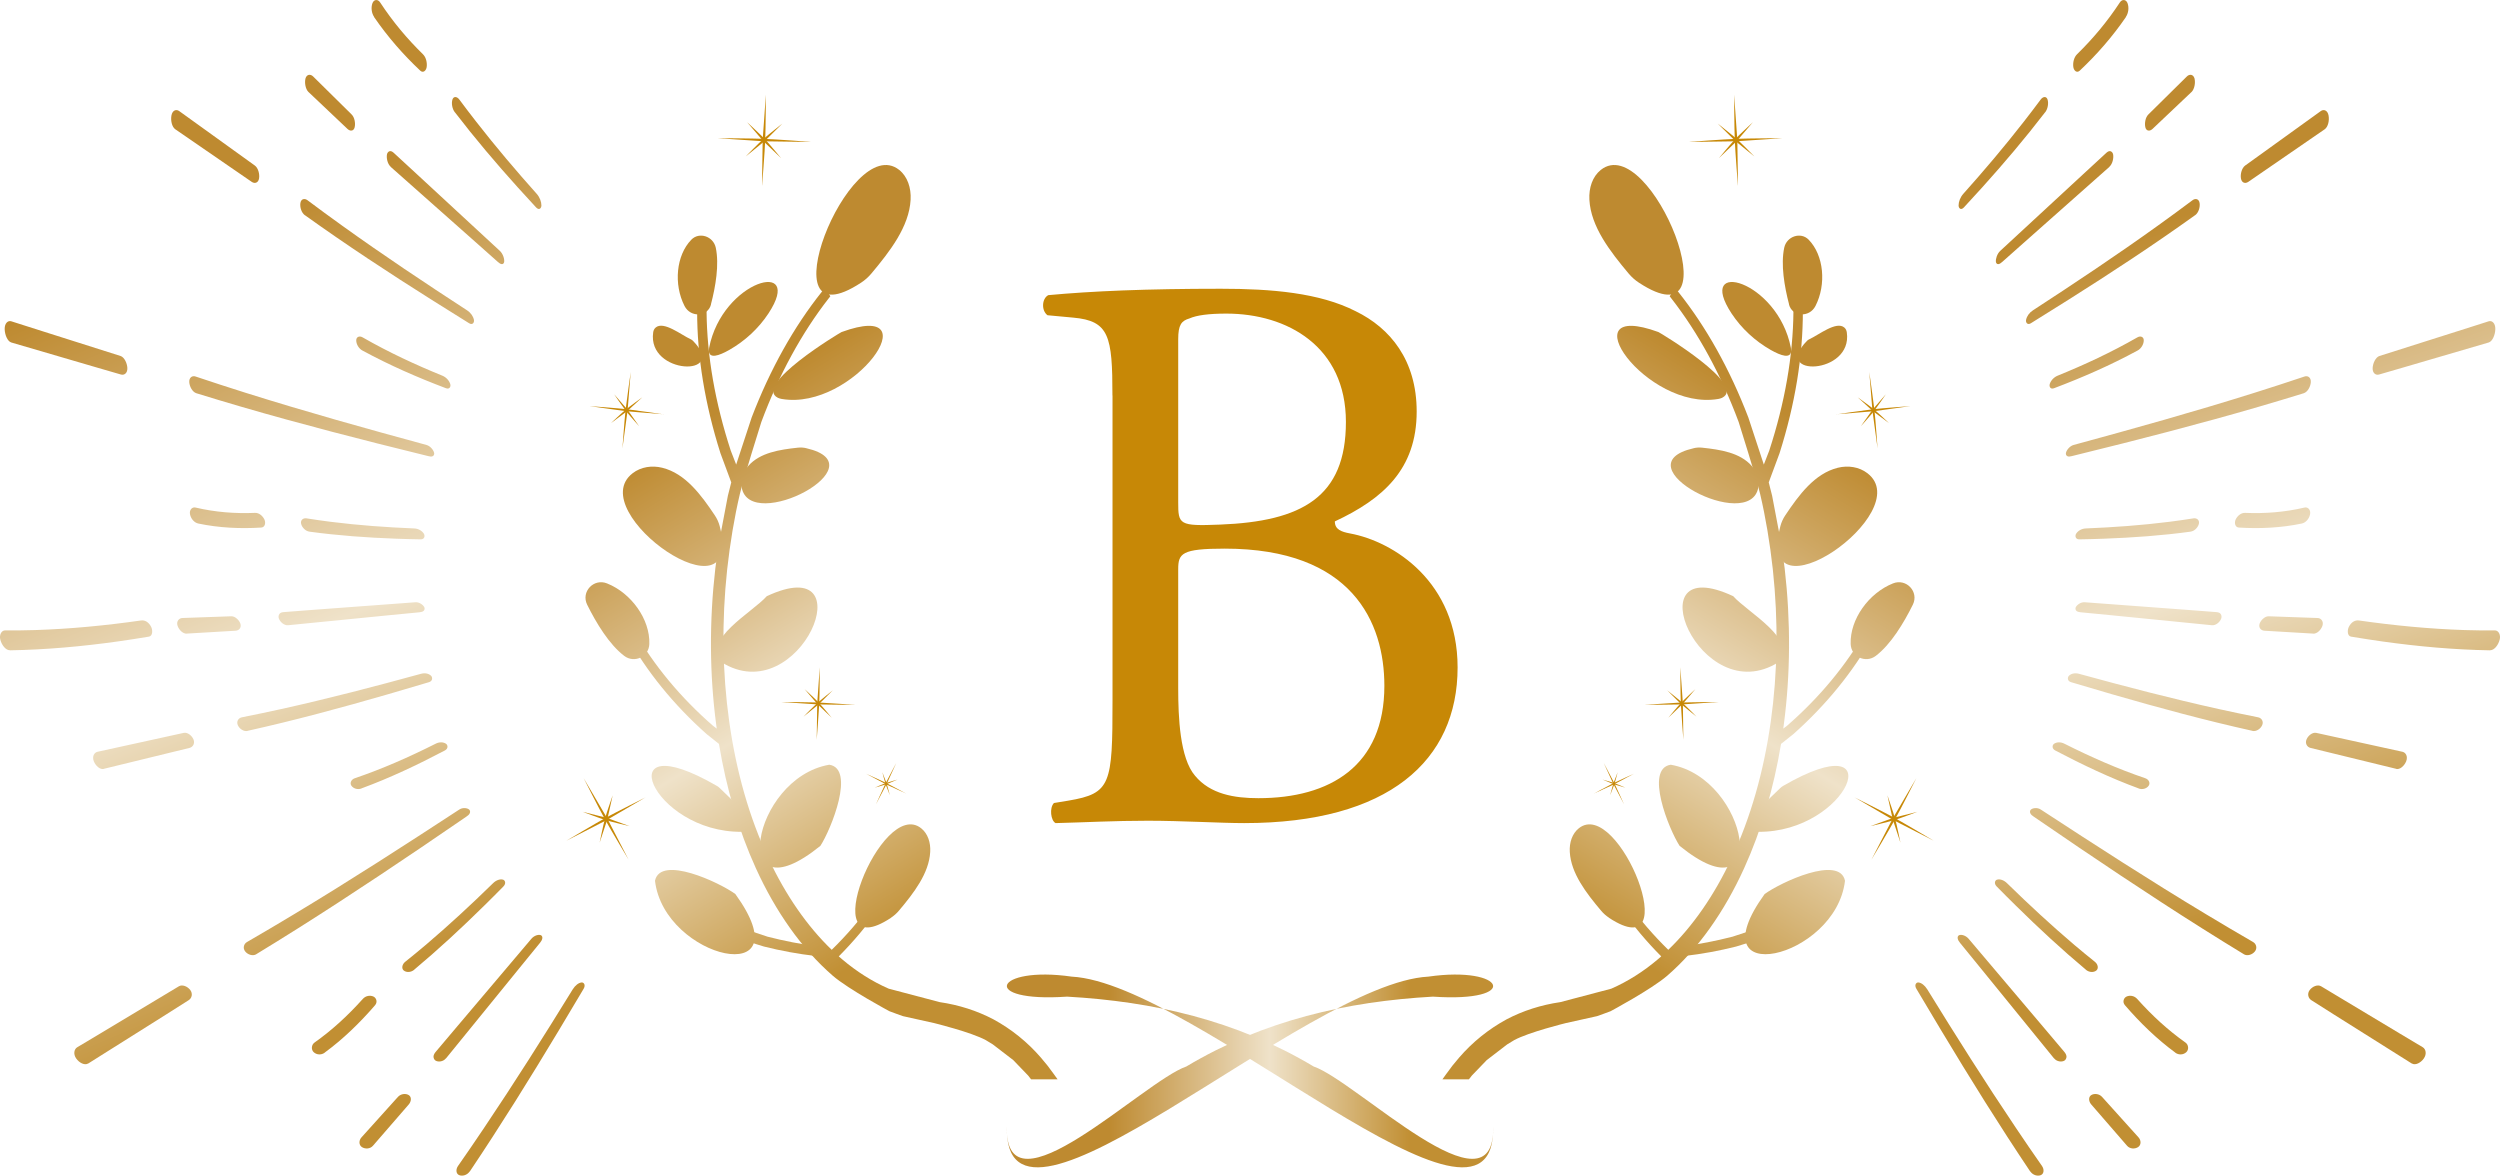 <?xml version="1.0" encoding="UTF-8"?><svg id="_レイヤー_2" xmlns="http://www.w3.org/2000/svg" xmlns:xlink="http://www.w3.org/1999/xlink" viewBox="0 0 304.85 143.37"><defs><style>.cls-1{fill:url(#_名称未設定グラデーション_21-2);}.cls-1,.cls-2,.cls-3,.cls-4,.cls-5,.cls-6,.cls-7,.cls-8,.cls-9,.cls-10,.cls-11,.cls-12,.cls-13,.cls-14,.cls-15,.cls-16,.cls-17,.cls-18,.cls-19,.cls-20,.cls-21,.cls-22,.cls-23,.cls-24,.cls-25,.cls-26,.cls-27,.cls-28,.cls-29,.cls-30,.cls-31,.cls-32,.cls-33,.cls-34,.cls-35,.cls-36,.cls-37,.cls-38,.cls-39,.cls-40,.cls-41,.cls-42,.cls-43,.cls-44,.cls-45,.cls-46,.cls-47,.cls-48,.cls-49,.cls-50,.cls-51,.cls-52,.cls-53,.cls-54,.cls-55,.cls-56,.cls-57,.cls-58,.cls-59,.cls-60,.cls-61,.cls-62,.cls-63,.cls-64,.cls-65,.cls-66,.cls-67,.cls-68,.cls-69,.cls-70,.cls-71,.cls-72,.cls-73,.cls-74,.cls-75,.cls-76,.cls-77,.cls-78,.cls-79,.cls-80,.cls-81{stroke-width:0px;}.cls-2{fill:url(#_名称未設定グラデーション_21-5);}.cls-3{fill:url(#_名称未設定グラデーション_21-6);}.cls-4{fill:url(#_名称未設定グラデーション_21-7);}.cls-5{fill:url(#_名称未設定グラデーション_21-8);}.cls-6{fill:url(#_名称未設定グラデーション_21-9);}.cls-7{fill:url(#_名称未設定グラデーション_21-3);}.cls-8{fill:url(#_名称未設定グラデーション_21-4);}.cls-9{fill:url(#_名称未設定グラデーション_21);}.cls-10{fill:url(#_名称未設定グラデーション_21-20);}.cls-11{fill:url(#_名称未設定グラデーション_21-22);}.cls-12{fill:url(#_名称未設定グラデーション_21-21);}.cls-13{fill:url(#_名称未設定グラデーション_21-27);}.cls-14{fill:url(#_名称未設定グラデーション_21-25);}.cls-15{fill:url(#_名称未設定グラデーション_21-24);}.cls-16{fill:url(#_名称未設定グラデーション_21-26);}.cls-17{fill:url(#_名称未設定グラデーション_21-23);}.cls-18{fill:url(#_名称未設定グラデーション_21-29);}.cls-19{fill:url(#_名称未設定グラデーション_21-28);}.cls-20{fill:url(#_名称未設定グラデーション_21-11);}.cls-21{fill:url(#_名称未設定グラデーション_21-18);}.cls-22{fill:url(#_名称未設定グラデーション_21-15);}.cls-23{fill:url(#_名称未設定グラデーション_21-14);}.cls-24{fill:url(#_名称未設定グラデーション_21-12);}.cls-25{fill:url(#_名称未設定グラデーション_21-16);}.cls-26{fill:url(#_名称未設定グラデーション_21-19);}.cls-27{fill:url(#_名称未設定グラデーション_21-17);}.cls-28{fill:url(#_名称未設定グラデーション_21-10);}.cls-29{fill:url(#_名称未設定グラデーション_21-13);}.cls-30{fill:url(#_名称未設定グラデーション_21-45);}.cls-31{fill:url(#_名称未設定グラデーション_21-40);}.cls-32{fill:url(#_名称未設定グラデーション_21-48);}.cls-33{fill:url(#_名称未設定グラデーション_21-42);}.cls-34{fill:url(#_名称未設定グラデーション_21-33);}.cls-35{fill:url(#_名称未設定グラデーション_21-32);}.cls-36{fill:url(#_名称未設定グラデーション_21-35);}.cls-37{fill:url(#_名称未設定グラデーション_21-34);}.cls-38{fill:url(#_名称未設定グラデーション_21-31);}.cls-39{fill:url(#_名称未設定グラデーション_21-30);}.cls-40{fill:url(#_名称未設定グラデーション_21-36);}.cls-41{fill:url(#_名称未設定グラデーション_21-39);}.cls-42{fill:url(#_名称未設定グラデーション_21-37);}.cls-43{fill:url(#_名称未設定グラデーション_21-38);}.cls-44{fill:url(#_名称未設定グラデーション_21-44);}.cls-45{fill:url(#_名称未設定グラデーション_21-46);}.cls-46{fill:url(#_名称未設定グラデーション_21-43);}.cls-47{fill:url(#_名称未設定グラデーション_21-41);}.cls-48{fill:url(#_名称未設定グラデーション_21-47);}.cls-49{fill:url(#_名称未設定グラデーション_21-80);}.cls-49,.cls-50,.cls-51,.cls-52,.cls-53,.cls-54,.cls-55,.cls-56,.cls-57,.cls-58,.cls-59,.cls-60,.cls-61,.cls-62,.cls-63,.cls-64,.cls-65,.cls-66,.cls-67,.cls-68,.cls-69,.cls-70,.cls-71,.cls-72,.cls-73,.cls-74,.cls-75,.cls-76,.cls-77,.cls-78,.cls-79,.cls-80{fill-rule:evenodd;}.cls-50{fill:url(#_名称未設定グラデーション_21-74);}.cls-51{fill:url(#_名称未設定グラデーション_21-78);}.cls-52{fill:url(#_名称未設定グラデーション_21-75);}.cls-53{fill:url(#_名称未設定グラデーション_21-79);}.cls-54{fill:url(#_名称未設定グラデーション_21-77);}.cls-55{fill:url(#_名称未設定グラデーション_21-76);}.cls-56{fill:url(#_名称未設定グラデーション_21-72);}.cls-57{fill:url(#_名称未設定グラデーション_21-73);}.cls-58{fill:url(#_名称未設定グラデーション_21-71);}.cls-59{fill:url(#_名称未設定グラデーション_21-70);}.cls-60{fill:url(#_名称未設定グラデーション_21-65);}.cls-61{fill:url(#_名称未設定グラデーション_21-66);}.cls-62{fill:url(#_名称未設定グラデーション_21-63);}.cls-63{fill:url(#_名称未設定グラデーション_21-64);}.cls-64{fill:url(#_名称未設定グラデーション_21-61);}.cls-65{fill:url(#_名称未設定グラデーション_21-60);}.cls-66{fill:url(#_名称未設定グラデーション_21-62);}.cls-67{fill:url(#_名称未設定グラデーション_21-49);}.cls-68{fill:url(#_名称未設定グラデーション_21-69);}.cls-69{fill:url(#_名称未設定グラデーション_21-68);}.cls-70{fill:url(#_名称未設定グラデーション_21-67);}.cls-71{fill:url(#_名称未設定グラデーション_21-54);}.cls-72{fill:url(#_名称未設定グラデーション_21-50);}.cls-73{fill:url(#_名称未設定グラデーション_21-51);}.cls-74{fill:url(#_名称未設定グラデーション_21-57);}.cls-75{fill:url(#_名称未設定グラデーション_21-58);}.cls-76{fill:url(#_名称未設定グラデーション_21-53);}.cls-77{fill:url(#_名称未設定グラデーション_21-55);}.cls-78{fill:url(#_名称未設定グラデーション_21-52);}.cls-79{fill:url(#_名称未設定グラデーション_21-59);}.cls-80{fill:url(#_名称未設定グラデーション_21-56);}.cls-81{fill:#c78806;}</style><linearGradient id="_名称未設定グラデーション_21" x1="8.46" y1="2.49" x2="66.85" y2="138.73" gradientUnits="userSpaceOnUse"><stop offset=".21" stop-color="#be8a30"/><stop offset=".41" stop-color="#dbbe8b"/><stop offset=".54" stop-color="#efe2c9"/><stop offset=".83" stop-color="#c18f33"/></linearGradient><linearGradient id="_名称未設定グラデーション_21-2" x1="-7.59" y1="9.38" x2="50.79" y2="145.61" xlink:href="#_名称未設定グラデーション_21"/><linearGradient id="_名称未設定グラデーション_21-3" x1="8.23" y1="2.59" x2="66.62" y2="138.83" xlink:href="#_名称未設定グラデーション_21"/><linearGradient id="_名称未設定グラデーション_21-4" x1="8.11" y1="2.64" x2="66.5" y2="138.88" xlink:href="#_名称未設定グラデーション_21"/><linearGradient id="_名称未設定グラデーション_21-5" x1="-7.56" y1="9.36" x2="50.82" y2="145.6" xlink:href="#_名称未設定グラデーション_21"/><linearGradient id="_名称未設定グラデーション_21-6" x1="11.37" y1="1.25" x2="69.76" y2="137.48" xlink:href="#_名称未設定グラデーション_21"/><linearGradient id="_名称未設定グラデーション_21-7" x1="-3.83" y1="7.76" x2="54.55" y2="144" xlink:href="#_名称未設定グラデーション_21"/><linearGradient id="_名称未設定グラデーション_21-8" x1="-17.95" y1="13.81" x2="40.44" y2="150.05" xlink:href="#_名称未設定グラデーション_21"/><linearGradient id="_名称未設定グラデーション_21-9" x1="5.75" y1="3.65" x2="64.14" y2="139.89" xlink:href="#_名称未設定グラデーション_21"/><linearGradient id="_名称未設定グラデーション_21-10" x1="-16.11" y1="13.03" x2="42.27" y2="149.26" xlink:href="#_名称未設定グラデーション_21"/><linearGradient id="_名称未設定グラデーション_21-11" x1="16.2" y1="-.82" x2="74.59" y2="135.41" xlink:href="#_名称未設定グラデーション_21"/><linearGradient id="_名称未設定グラデーション_21-12" x1="2.78" y1="4.93" x2="61.17" y2="141.16" xlink:href="#_名称未設定グラデーション_21"/><linearGradient id="_名称未設定グラデーション_21-13" x1="9.55" y1="2.03" x2="67.93" y2="138.27" xlink:href="#_名称未設定グラデーション_21"/><linearGradient id="_名称未設定グラデーション_21-14" x1=".13" y1="6.07" x2="58.52" y2="142.3" xlink:href="#_名称未設定グラデーション_21"/><linearGradient id="_名称未設定グラデーション_21-15" x1="-29.28" y1="18.67" x2="29.11" y2="154.9" xlink:href="#_名称未設定グラデーション_21"/><linearGradient id="_名称未設定グラデーション_21-16" x1="38.86" y1="-10.53" x2="97.25" y2="125.7" xlink:href="#_名称未設定グラデーション_21"/><linearGradient id="_名称未設定グラデーション_21-17" x1="31.66" y1="-7.45" x2="90.05" y2="128.79" xlink:href="#_名称未設定グラデーション_21"/><linearGradient id="_名称未設定グラデーション_21-18" x1="30.46" y1="-6.93" x2="88.85" y2="129.3" xlink:href="#_名称未設定グラデーション_21"/><linearGradient id="_名称未設定グラデーション_21-19" x1="17.87" y1="-1.54" x2="76.25" y2="134.7" xlink:href="#_名称未設定グラデーション_21"/><linearGradient id="_名称未設定グラデーション_21-20" x1="46.57" y1="-13.84" x2="104.96" y2="122.4" xlink:href="#_名称未設定グラデーション_21"/><linearGradient id="_名称未設定グラデーション_21-21" x1="41.73" y1="-11.76" x2="100.11" y2="124.47" xlink:href="#_名称未設定グラデーション_21"/><linearGradient id="_名称未設定グラデーション_21-22" x1="27.72" y1="-5.76" x2="86.11" y2="130.48" xlink:href="#_名称未設定グラデーション_21"/><linearGradient id="_名称未設定グラデーション_21-23" x1="15.85" y1="-.67" x2="74.23" y2="135.56" xlink:href="#_名称未設定グラデーション_21"/><linearGradient id="_名称未設定グラデーション_21-24" x1="-6.4" y1="8.86" x2="51.99" y2="145.1" xlink:href="#_名称未設定グラデーション_21"/><linearGradient id="_名称未設定グラデーション_21-25" x1="208.39" y1="16.69" x2="252.95" y2="143.19" xlink:href="#_名称未設定グラデーション_21"/><linearGradient id="_名称未設定グラデーション_21-26" x1="214.83" y1="14.42" x2="259.39" y2="140.92" xlink:href="#_名称未設定グラデーション_21"/><linearGradient id="_名称未設定グラデーション_21-27" x1="201.77" y1="19.02" x2="246.33" y2="145.52" xlink:href="#_名称未設定グラデーション_21"/><linearGradient id="_名称未設定グラデーション_21-28" x1="214.88" y1="14.4" x2="259.44" y2="140.91" xlink:href="#_名称未設定グラデーション_21"/><linearGradient id="_名称未設定グラデーション_21-29" x1="222.95" y1="11.56" x2="267.51" y2="138.06" xlink:href="#_名称未設定グラデーション_21"/><linearGradient id="_名称未設定グラデーション_21-30" x1="237.9" y1="6.29" x2="282.46" y2="132.8" xlink:href="#_名称未設定グラデーション_21"/><linearGradient id="_名称未設定グラデーション_21-31" x1="252.9" y1="1.01" x2="297.46" y2="127.51" xlink:href="#_名称未設定グラデーション_21"/><linearGradient id="_名称未設定グラデーション_21-32" x1="266.94" y1="-3.93" x2="311.5" y2="122.57" xlink:href="#_名称未設定グラデーション_21"/><linearGradient id="_名称未設定グラデーション_21-33" x1="236.37" y1="6.83" x2="280.93" y2="133.34" xlink:href="#_名称未設定グラデーション_21"/><linearGradient id="_名称未設定グラデーション_21-34" x1="255.2" y1=".2" x2="299.76" y2="126.7" xlink:href="#_名称未設定グラデーション_21"/><linearGradient id="_名称未設定グラデーション_21-35" x1="239.87" y1="5.6" x2="284.42" y2="132.11" xlink:href="#_名称未設定グラデーション_21"/><linearGradient id="_名称未設定グラデーション_21-36" x1="254.97" y1=".28" x2="299.53" y2="126.78" xlink:href="#_名称未設定グラデーション_21"/><linearGradient id="_名称未設定グラデーション_21-37" x1="226.92" y1="10.16" x2="271.48" y2="136.67" xlink:href="#_名称未設定グラデーション_21"/><linearGradient id="_名称未設定グラデーション_21-38" x1="227.11" y1="10.09" x2="271.67" y2="136.6" xlink:href="#_名称未設定グラデーション_21"/><linearGradient id="_名称未設定グラデーション_21-39" x1="245.88" y1="3.48" x2="290.43" y2="129.99" xlink:href="#_名称未設定グラデーション_21"/><linearGradient id="_名称未設定グラデーション_21-40" x1="243.16" y1="4.44" x2="287.72" y2="130.94" xlink:href="#_名称未設定グラデーション_21"/><linearGradient id="_名称未設定グラデーション_21-41" x1="259.69" y1="-1.38" x2="304.25" y2="125.12" xlink:href="#_名称未設定グラデーション_21"/><linearGradient id="_名称未設定グラデーション_21-42" x1="247.43" y1="2.94" x2="291.98" y2="129.44" xlink:href="#_名称未設定グラデーション_21"/><linearGradient id="_名称未設定グラデーション_21-43" x1="270.47" y1="-5.18" x2="315.03" y2="121.33" xlink:href="#_名称未設定グラデーション_21"/><linearGradient id="_名称未設定グラデーション_21-44" x1="239.68" y1="5.67" x2="284.24" y2="132.17" xlink:href="#_名称未設定グラデーション_21"/><linearGradient id="_名称未設定グラデーション_21-45" x1="254.74" y1=".36" x2="299.3" y2="126.86" xlink:href="#_名称未設定グラデーション_21"/><linearGradient id="_名称未設定グラデーション_21-46" x1="241.82" y1="4.91" x2="286.38" y2="131.42" xlink:href="#_名称未設定グラデーション_21"/><linearGradient id="_名称未設定グラデーション_21-47" x1="249.67" y1="2.15" x2="294.23" y2="128.65" xlink:href="#_名称未設定グラデーション_21"/><linearGradient id="_名称未設定グラデーション_21-48" x1="278.96" y1="-8.17" x2="323.52" y2="118.34" xlink:href="#_名称未設定グラデーション_21"/><linearGradient id="_名称未設定グラデーション_21-49" x1="122.78" y1="130.6" x2="182.07" y2="130.6" xlink:href="#_名称未設定グラデーション_21"/><linearGradient id="_名称未設定グラデーション_21-50" x1="122.78" y1="130.6" x2="182.07" y2="130.6" xlink:href="#_名称未設定グラデーション_21"/><linearGradient id="_名称未設定グラデーション_21-51" x1="68.3" y1="35.72" x2="124.41" y2="126.49" xlink:href="#_名称未設定グラデーション_21"/><linearGradient id="_名称未設定グラデーション_21-52" x1="78.18" y1="29.61" x2="134.3" y2="120.38" xlink:href="#_名称未設定グラデーション_21"/><linearGradient id="_名称未設定グラデーション_21-53" x1="55.76" y1="43.47" x2="111.88" y2="134.24" xlink:href="#_名称未設定グラデーション_21"/><linearGradient id="_名称未設定グラデーション_21-54" x1="47.46" y1="48.6" x2="103.58" y2="139.37" xlink:href="#_名称未設定グラデーション_21"/><linearGradient id="_名称未設定グラデーション_21-55" x1="52.93" y1="45.22" x2="109.05" y2="135.99" xlink:href="#_名称未設定グラデーション_21"/><linearGradient id="_名称未設定グラデーション_21-56" x1="75.6" y1="31.2" x2="131.72" y2="121.97" xlink:href="#_名称未設定グラデーション_21"/><linearGradient id="_名称未設定グラデーション_21-57" x1="66.1" y1="37.08" x2="122.22" y2="127.85" xlink:href="#_名称未設定グラデーション_21"/><linearGradient id="_名称未設定グラデーション_21-58" x1="81.57" y1="27.51" x2="137.69" y2="118.28" xlink:href="#_名称未設定グラデーション_21"/><linearGradient id="_名称未設定グラデーション_21-59" x1="61.04" y1="40.2" x2="117.16" y2="130.97" xlink:href="#_名称未設定グラデーション_21"/><linearGradient id="_名称未設定グラデーション_21-60" x1="88.11" y1="23.47" x2="144.23" y2="114.24" xlink:href="#_名称未設定グラデーション_21"/><linearGradient id="_名称未設定グラデーション_21-61" x1="82.97" y1="26.65" x2="139.09" y2="117.42" xlink:href="#_名称未設定グラデーション_21"/><linearGradient id="_名称未設定グラデーション_21-62" x1="72.89" y1="32.88" x2="129.01" y2="123.65" xlink:href="#_名称未設定グラデーション_21"/><linearGradient id="_名称未設定グラデーション_21-63" x1="52.1" y1="45.73" x2="108.22" y2="136.5" xlink:href="#_名称未設定グラデーション_21"/><linearGradient id="_名称未設定グラデーション_21-64" x1="98.26" y1="17.19" x2="154.38" y2="107.96" xlink:href="#_名称未設定グラデーション_21"/><linearGradient id="_名称未設定グラデーション_21-65" x1="65.66" y1="37.35" x2="121.78" y2="128.12" xlink:href="#_名称未設定グラデーション_21"/><linearGradient id="_名称未設定グラデーション_21-66" x1="4969.41" y1="35.72" x2="5025.53" y2="126.49" gradientTransform="translate(5205.97) rotate(-180) scale(1 -1)" xlink:href="#_名称未設定グラデーション_21"/><linearGradient id="_名称未設定グラデーション_21-67" x1="4979.3" y1="29.61" x2="5035.42" y2="120.38" gradientTransform="translate(5205.97) rotate(-180) scale(1 -1)" xlink:href="#_名称未設定グラデーション_21"/><linearGradient id="_名称未設定グラデーション_21-68" x1="4956.88" y1="43.47" x2="5013" y2="134.24" gradientTransform="translate(5205.97) rotate(-180) scale(1 -1)" xlink:href="#_名称未設定グラデーション_21"/><linearGradient id="_名称未設定グラデーション_21-69" x1="4948.58" y1="48.6" x2="5004.7" y2="139.37" gradientTransform="translate(5205.97) rotate(-180) scale(1 -1)" xlink:href="#_名称未設定グラデーション_21"/><linearGradient id="_名称未設定グラデーション_21-70" x1="4954.04" y1="45.22" x2="5010.16" y2="135.99" gradientTransform="translate(5205.97) rotate(-180) scale(1 -1)" xlink:href="#_名称未設定グラデーション_21"/><linearGradient id="_名称未設定グラデーション_21-71" x1="4976.72" y1="31.2" x2="5032.84" y2="121.97" gradientTransform="translate(5205.97) rotate(-180) scale(1 -1)" xlink:href="#_名称未設定グラデーション_21"/><linearGradient id="_名称未設定グラデーション_21-72" x1="4967.22" y1="37.08" x2="5023.33" y2="127.85" gradientTransform="translate(5205.97) rotate(-180) scale(1 -1)" xlink:href="#_名称未設定グラデーション_21"/><linearGradient id="_名称未設定グラデーション_21-73" x1="4982.69" y1="27.51" x2="5038.81" y2="118.28" gradientTransform="translate(5205.97) rotate(-180) scale(1 -1)" xlink:href="#_名称未設定グラデーション_21"/><linearGradient id="_名称未設定グラデーション_21-74" x1="4962.16" y1="40.2" x2="5018.28" y2="130.97" gradientTransform="translate(5205.97) rotate(-180) scale(1 -1)" xlink:href="#_名称未設定グラデーション_21"/><linearGradient id="_名称未設定グラデーション_21-75" x1="4989.23" y1="23.47" x2="5045.34" y2="114.24" gradientTransform="translate(5205.97) rotate(-180) scale(1 -1)" xlink:href="#_名称未設定グラデーション_21"/><linearGradient id="_名称未設定グラデーション_21-76" x1="4984.09" y1="26.65" x2="5040.2" y2="117.42" gradientTransform="translate(5205.97) rotate(-180) scale(1 -1)" xlink:href="#_名称未設定グラデーション_21"/><linearGradient id="_名称未設定グラデーション_21-77" x1="4974.01" y1="32.88" x2="5030.13" y2="123.65" gradientTransform="translate(5205.97) rotate(-180) scale(1 -1)" xlink:href="#_名称未設定グラデーション_21"/><linearGradient id="_名称未設定グラデーション_21-78" x1="4953.22" y1="45.73" x2="5009.33" y2="136.5" gradientTransform="translate(5205.97) rotate(-180) scale(1 -1)" xlink:href="#_名称未設定グラデーション_21"/><linearGradient id="_名称未設定グラデーション_21-79" x1="4999.38" y1="17.19" x2="5055.5" y2="107.96" gradientTransform="translate(5205.97) rotate(-180) scale(1 -1)" xlink:href="#_名称未設定グラデーション_21"/><linearGradient id="_名称未設定グラデーション_21-80" x1="4966.78" y1="37.35" x2="5022.9" y2="128.12" gradientTransform="translate(5205.97) rotate(-180) scale(1 -1)" xlink:href="#_名称未設定グラデーション_21"/></defs><g id="bg02"><path class="cls-81" d="M135.65,48.22c0-7.24-.39-9.1-4.79-9.49l-3.13-.29c-.78-.59-.68-2.05.1-2.45,5.28-.49,11.94-.78,21.04-.78,6.16,0,12.03.49,16.44,2.74,4.21,2.05,7.44,5.97,7.44,12.23,0,7.04-4.11,10.66-9.98,13.4,0,.98.78,1.27,1.86,1.47,5.28.98,13.11,5.87,13.11,16.34,0,11.35-8.41,18.98-26.03,18.98-2.84,0-7.63-.29-11.74-.29s-7.63.2-11.25.29c-.59-.29-.78-1.86-.2-2.45l1.76-.29c5.19-.88,5.38-1.96,5.38-12.23v-37.18ZM143.67,61.23c0,2.74.1,2.94,5.09,2.74,9.98-.39,15.36-3.33,15.36-12.52s-7.14-13.21-14.58-13.21c-2.15,0-3.62.2-4.5.59-.98.29-1.37.78-1.37,2.54v19.86ZM143.67,83.93c0,3.52.2,8.51,2.05,10.66,1.86,2.25,4.79,2.74,7.73,2.74,8.71,0,15.36-3.91,15.36-13.7,0-7.73-3.91-16.73-19.47-16.73-5.28,0-5.67.59-5.67,2.54v14.48Z"/><path class="cls-9" d="M54.4,129.04l8.92-10.97,2.51-3.08c.14-.17.27-.36.3-.57.03-.19-.06-.33-.17-.38-.27-.12-.81.02-1.16.43l-9.1,10.75-2.56,3.03c-.14.17-.27.36-.28.59,0,.21.11.4.25.49.33.2.93.14,1.27-.28Z"/><path class="cls-1" d="M45.48,139.71l4.37-5.04c.31-.36.36-.9,0-1.13-.36-.23-.96-.18-1.32.21l-4.45,4.94c-.32.35-.35.91.04,1.18.39.26,1.01.25,1.36-.16Z"/><path class="cls-7" d="M57.28,142.86c3.76-5.6,7.35-11.37,10.86-17.21l3.03-5.08c.28-.48.01-.79-.25-.77-.37.04-.77.35-1.08.84-3.49,5.67-7.1,11.38-10.82,16.91-1.04,1.55-2.1,3.1-3.17,4.63-.28.4-.26.94.13,1.11.39.17.98.02,1.29-.44Z"/><path class="cls-8" d="M50.5,118.25c2.93-2.45,5.77-5.08,8.54-7.81.79-.77,1.57-1.56,2.35-2.35.36-.37.2-.77-.07-.83-.35-.09-.82.06-1.21.45-2.68,2.62-5.4,5.14-8.24,7.55-.82.69-1.64,1.37-2.47,2.03-.36.29-.47.8-.17,1.05.32.26.86.25,1.27-.08Z"/><path class="cls-2" d="M39.6,128.35c2.21-1.62,4.26-3.6,6.14-5.78.34-.4.13-.9-.2-1.05-.39-.18-.93-.12-1.3.29-1.82,2.03-3.74,3.8-5.89,5.32-.38.27-.43.86-.1,1.17.37.34.93.37,1.35.06Z"/><path class="cls-3" d="M35.14,76.24l12.5-1.24,3.52-.34c.2-.02.39-.06.52-.19.11-.12.12-.3.06-.43-.16-.3-.62-.64-1.1-.6l-12.52.93-3.52.27c-.2.02-.4.05-.53.23-.12.16-.13.4-.06.57.16.42.65.85,1.13.8Z"/><path class="cls-4" d="M22.79,77.26l5.95-.35c.43-.03.73-.4.57-.87-.08-.23-.25-.46-.45-.62-.19-.17-.43-.28-.67-.27l-5.95.21c-.42.01-.76.42-.59.94.17.51.66,1,1.14.97Z"/><path class="cls-5" d="M1.2,79.3c4.4-.07,8.79-.47,13.15-1.08,1.28-.18,2.55-.38,3.82-.59.47-.08.46-.83.25-1.21-.28-.53-.71-.83-1.22-.76-4.27.61-8.57,1.03-12.89,1.17-1.23.04-2.46.05-3.69.04-.21,0-.4.13-.51.34-.11.21-.16.51-.06.83.18.66.67,1.26,1.15,1.25Z"/><path class="cls-6" d="M30.18,89.12c5.76-1.28,11.49-2.83,17.19-4.48l4.95-1.46c.46-.14.44-.6.23-.79-.29-.27-.75-.36-1.24-.22-5.61,1.54-11.32,3.03-17.01,4.29-1.6.35-3.2.69-4.81,1.01-.42.08-.69.51-.49.96.2.45.72.8,1.19.7Z"/><path class="cls-28" d="M12.66,93.75l10.45-2.55c.41-.1.69-.55.48-1.04-.2-.47-.73-.9-1.2-.79l-10.49,2.3c-.42.09-.69.58-.46,1.16.22.55.76,1.05,1.23.93Z"/><path class="cls-20" d="M37.73,64.83c3.51.48,7.04.73,10.57.86,1,.04,2,.06,3.01.08.47,0,.54-.44.37-.7-.23-.35-.66-.61-1.16-.63-3.4-.14-6.78-.38-10.2-.81-.98-.12-1.96-.27-2.94-.42-.43-.07-.77.23-.66.67.11.45.54.89,1.02.95Z"/><path class="cls-24" d="M24.18,63.84c2.53.53,5.12.65,7.68.49.47-.03.56-.59.39-.97-.21-.45-.66-.84-1.15-.82-2.44.1-4.83-.08-7.26-.65-.43-.1-.77.31-.67.82.11.56.53,1.03,1.01,1.13Z"/><path class="cls-29" d="M44.07,96.14c3.46-1.27,6.85-2.88,10.18-4.63.43-.23.37-.66.13-.82-.31-.21-.8-.24-1.26,0-3.22,1.62-6.48,3.06-9.86,4.21-.42.14-.64.58-.41.91.24.35.76.51,1.22.34Z"/><path class="cls-23" d="M31.24,116.36c3.39-2.06,6.74-4.18,10.08-6.35,3.34-2.17,6.67-4.39,9.98-6.63l5.57-3.8c.18-.12.34-.24.42-.43.07-.17.02-.34-.08-.43-.23-.2-.79-.28-1.21,0-3.33,2.18-6.67,4.34-10.02,6.48-3.36,2.14-6.73,4.24-10.12,6.28-1.91,1.15-3.82,2.28-5.74,3.39-.39.22-.54.75-.22,1.15.31.39.92.6,1.35.34Z"/><path class="cls-22" d="M10.75,129.69l9.55-6.01,2.71-1.72c.38-.24.53-.79.19-1.24-.33-.43-.96-.71-1.39-.45l-9.64,5.79-2.75,1.64c-.38.23-.51.83-.13,1.37.36.52,1.03.88,1.46.61Z"/><path class="cls-25" d="M47.62,20.33l10.22,9.06,2.87,2.55c.16.14.33.27.5.27.15,0,.25-.13.27-.28.04-.36-.14-.97-.52-1.33l-10.07-9.31-2.83-2.61c-.16-.15-.33-.28-.52-.25-.17.03-.31.19-.35.38-.09.45.06,1.18.45,1.52Z"/><path class="cls-27" d="M37.63,11.23l4.74,4.49c.34.32.77.28.88-.21.03-.12.04-.26.04-.4,0-.14-.02-.29-.05-.43-.06-.29-.19-.56-.38-.74l-4.67-4.61c-.33-.33-.79-.28-.94.24-.13.53,0,1.29.37,1.66Z"/><path class="cls-21" d="M37.18,26.24c5.08,3.64,10.27,7.05,15.49,10.34l4.54,2.84c.42.26.65-.11.58-.42-.09-.44-.39-.87-.84-1.16-5.09-3.31-10.24-6.74-15.25-10.34-1.41-1.01-2.81-2.04-4.2-3.08-.37-.28-.8-.16-.87.34-.08.5.13,1.19.55,1.49Z"/><path class="cls-26" d="M21.37,15.76l9.33,6.42c.37.25.8.12.89-.42.09-.52-.1-1.27-.51-1.57l-9.22-6.64c-.37-.27-.83-.1-.95.51-.12.6.04,1.4.46,1.7Z"/><path class="cls-10" d="M55.47,13.69c2.44,3.18,5.01,6.21,7.65,9.14.75.83,1.5,1.65,2.26,2.47.36.38.63.1.64-.24,0-.46-.2-1-.57-1.42-2.53-2.83-4.99-5.73-7.39-8.81-.69-.88-1.37-1.78-2.04-2.68-.29-.4-.71-.44-.85-.01-.14.44-.04,1.12.29,1.55Z"/><path class="cls-12" d="M45.61,2.07c1.67,2.44,3.58,4.61,5.63,6.54.37.35.73-.01.79-.44.07-.52-.07-1.18-.46-1.56-1.92-1.88-3.65-3.93-5.22-6.32-.28-.42-.75-.37-.93.09-.2.52-.12,1.22.2,1.68Z"/><path class="cls-11" d="M44.19,42.74c3.31,1.8,6.73,3.29,10.19,4.6.45.17.62-.21.52-.52-.13-.41-.49-.82-.96-1.01-3.3-1.34-6.54-2.85-9.72-4.67-.39-.23-.79-.06-.78.37,0,.46.31,1,.76,1.24Z"/><path class="cls-17" d="M23.94,47.95c3.65,1.13,7.32,2.2,11,3.21,3.68,1.01,7.37,1.98,11.06,2.91l6.23,1.55c.2.05.39.09.55,0,.14-.08.19-.24.16-.39-.07-.34-.46-.84-.93-.97-3.67-1-7.35-2.01-11.02-3.06-3.67-1.05-7.34-2.14-11-3.29-2.05-.65-4.11-1.31-6.15-2-.41-.14-.8.14-.76.7.04.55.39,1.19.86,1.34Z"/><path class="cls-15" d="M1.37,41.76l10.42,3.05,2.96.86c.41.12.81-.18.78-.8-.03-.59-.37-1.31-.83-1.46l-10.37-3.29-2.95-.94c-.41-.13-.82.23-.81.94.01.69.34,1.5.8,1.64Z"/><path class="cls-14" d="M250.45,129.04l-8.92-10.97-2.51-3.08c-.14-.17-.27-.36-.3-.57-.03-.19.06-.33.17-.38.27-.12.81.02,1.16.43l9.1,10.75,2.56,3.03c.14.17.27.36.28.59,0,.21-.11.4-.25.49-.33.2-.93.14-1.27-.28Z"/><path class="cls-16" d="M259.37,139.71l-4.37-5.04c-.31-.36-.36-.9,0-1.13.36-.23.96-.18,1.32.21l4.45,4.94c.32.35.35.91-.04,1.18-.39.26-1.01.25-1.36-.16Z"/><path class="cls-13" d="M247.57,142.86c-3.76-5.6-7.35-11.37-10.86-17.21l-3.03-5.08c-.28-.48-.01-.79.25-.77.37.04.77.35,1.08.84,3.49,5.67,7.1,11.38,10.82,16.91,1.04,1.55,2.1,3.1,3.17,4.63.28.4.26.94-.13,1.11-.39.17-.98.02-1.29-.44Z"/><path class="cls-19" d="M254.36,118.25c-2.93-2.45-5.77-5.08-8.54-7.81-.79-.77-1.57-1.56-2.35-2.35-.36-.37-.2-.77.07-.83.35-.09.82.06,1.21.45,2.68,2.62,5.4,5.14,8.24,7.55.82.69,1.64,1.37,2.47,2.03.36.29.47.8.17,1.05-.32.26-.86.25-1.27-.08Z"/><path class="cls-18" d="M265.25,128.35c-2.21-1.62-4.26-3.6-6.14-5.78-.34-.4-.13-.9.2-1.05.39-.18.93-.12,1.3.29,1.82,2.03,3.74,3.8,5.89,5.32.38.27.43.86.1,1.17-.37.34-.93.37-1.35.06Z"/><path class="cls-39" d="M269.72,76.24l-12.5-1.24-3.52-.34c-.2-.02-.39-.06-.52-.19-.11-.12-.12-.3-.06-.43.16-.3.62-.64,1.1-.6l12.52.93,3.52.27c.2.02.4.05.53.23.12.16.13.4.06.57-.16.42-.65.85-1.13.8Z"/><path class="cls-38" d="M282.06,77.26l-5.95-.35c-.43-.03-.73-.4-.57-.87.08-.23.25-.46.45-.62.19-.17.43-.28.67-.27l5.95.21c.42.01.76.42.59.94-.17.51-.66,1-1.14.97Z"/><path class="cls-35" d="M303.65,79.3c-4.4-.07-8.79-.47-13.15-1.08-1.28-.18-2.55-.38-3.82-.59-.47-.08-.46-.83-.25-1.21.27-.53.71-.83,1.22-.76,4.27.61,8.57,1.03,12.89,1.17,1.23.04,2.46.05,3.69.04.21,0,.4.13.51.34.11.21.16.51.06.83-.18.66-.67,1.26-1.15,1.25Z"/><path class="cls-34" d="M274.67,89.12c-5.76-1.28-11.49-2.83-17.19-4.48l-4.95-1.46c-.46-.14-.44-.6-.23-.79.29-.27.75-.36,1.24-.22,5.61,1.54,11.32,3.03,17.01,4.29,1.6.35,3.2.69,4.81,1.01.42.08.69.51.49.96-.2.45-.72.8-1.19.7Z"/><path class="cls-37" d="M292.19,93.75l-10.45-2.55c-.41-.1-.69-.55-.48-1.04.2-.47.73-.9,1.2-.79l10.49,2.3c.42.09.69.58.46,1.16-.22.55-.76,1.05-1.23.93Z"/><path class="cls-36" d="M267.12,64.83c-3.51.48-7.04.73-10.57.86-1,.04-2,.06-3.01.08-.47,0-.54-.44-.37-.7.23-.35.66-.61,1.16-.63,3.4-.14,6.78-.38,10.2-.81.98-.12,1.96-.27,2.94-.42.43-.07.77.23.66.67-.11.45-.54.89-1.02.95Z"/><path class="cls-40" d="M280.68,63.84c-2.53.53-5.12.65-7.68.49-.47-.03-.56-.59-.39-.97.21-.45.66-.84,1.15-.82,2.44.1,4.83-.08,7.26-.65.43-.1.77.31.67.82-.11.56-.53,1.03-1.01,1.13Z"/><path class="cls-42" d="M260.79,96.14c-3.46-1.27-6.85-2.88-10.18-4.63-.43-.23-.37-.66-.13-.82.31-.21.8-.24,1.26,0,3.22,1.62,6.48,3.06,9.86,4.21.42.14.64.58.41.91-.24.35-.76.51-1.22.34Z"/><path class="cls-43" d="M273.62,116.36c-3.39-2.06-6.74-4.18-10.08-6.35-3.34-2.17-6.67-4.39-9.98-6.63l-5.57-3.8c-.18-.12-.34-.24-.42-.43-.07-.17-.02-.34.08-.43.23-.2.79-.28,1.21,0,3.33,2.18,6.67,4.34,10.02,6.48,3.36,2.14,6.73,4.24,10.12,6.28,1.91,1.15,3.82,2.28,5.74,3.39.39.22.54.75.22,1.15-.31.39-.92.6-1.35.34Z"/><path class="cls-41" d="M294.1,129.69l-9.55-6.01-2.71-1.72c-.38-.24-.53-.79-.19-1.24.33-.43.96-.71,1.39-.45l9.64,5.79,2.75,1.64c.38.23.51.83.13,1.37-.36.52-1.03.88-1.46.61Z"/><path class="cls-31" d="M257.24,20.33l-10.22,9.06-2.87,2.55c-.16.14-.33.27-.5.27-.15,0-.25-.13-.27-.28-.04-.36.14-.97.52-1.33l10.07-9.31,2.83-2.61c.16-.15.33-.28.52-.25.17.03.31.19.35.38.09.45-.06,1.18-.45,1.52Z"/><path class="cls-47" d="M267.22,11.23l-4.74,4.49c-.34.32-.77.28-.88-.21-.03-.12-.04-.26-.04-.4,0-.14.02-.29.05-.43.06-.29.19-.56.38-.74l4.67-4.61c.33-.33.79-.28.94.24.13.53,0,1.29-.37,1.66Z"/><path class="cls-33" d="M267.67,26.24c-5.08,3.64-10.27,7.05-15.49,10.34l-4.54,2.84c-.42.26-.65-.11-.58-.42.09-.44.39-.87.84-1.16,5.09-3.31,10.24-6.74,15.25-10.34,1.41-1.01,2.81-2.04,4.2-3.08.37-.28.8-.16.87.34.08.5-.13,1.19-.55,1.49Z"/><path class="cls-46" d="M283.48,15.76l-9.33,6.42c-.37.25-.8.12-.89-.42-.09-.52.1-1.27.51-1.57l9.22-6.64c.37-.27.83-.1.95.51.12.6-.04,1.4-.46,1.7Z"/><path class="cls-44" d="M249.38,13.69c-2.44,3.18-5.01,6.21-7.65,9.14-.75.83-1.5,1.65-2.26,2.47-.36.38-.63.1-.64-.24,0-.46.2-1,.57-1.42,2.53-2.83,4.99-5.73,7.39-8.81.69-.88,1.37-1.78,2.04-2.68.29-.4.71-.44.85-.01.14.44.04,1.12-.29,1.55Z"/><path class="cls-30" d="M259.24,2.07c-1.67,2.44-3.58,4.61-5.63,6.54-.37.35-.73-.01-.79-.44-.07-.52.07-1.18.46-1.56,1.92-1.88,3.65-3.93,5.22-6.32.28-.42.75-.37.93.09.2.52.12,1.22-.2,1.68Z"/><path class="cls-45" d="M260.66,42.74c-3.31,1.8-6.73,3.29-10.19,4.6-.45.17-.62-.21-.52-.52.13-.41.49-.82.96-1.01,3.3-1.34,6.54-2.85,9.72-4.67.39-.23.79-.06.78.37,0,.46-.31,1-.76,1.24Z"/><path class="cls-48" d="M280.92,47.95c-3.65,1.13-7.32,2.2-11,3.21-3.68,1.01-7.37,1.98-11.06,2.91l-6.23,1.55c-.2.05-.39.09-.55,0-.14-.08-.19-.24-.16-.39.07-.34.46-.84.93-.97,3.67-1,7.35-2.01,11.02-3.06,3.67-1.05,7.34-2.14,11-3.29,2.05-.65,4.11-1.31,6.15-2,.41-.14.8.14.76.7-.04.55-.39,1.19-.86,1.34Z"/><path class="cls-32" d="M303.48,41.76l-10.42,3.05-2.96.86c-.41.12-.81-.18-.78-.8.03-.59.37-1.31.83-1.46l10.37-3.29,2.95-.94c.41-.13.82.23.81.94-.01.69-.34,1.5-.8,1.64Z"/><path class="cls-67" d="M174.17,119.09c-15.01.78-51.93,36.06-51.39,18.23-.35,11.55,16.69-5.49,21.88-7.27,9.47-5.66,19.6-7.93,30.07-8.52,10.85.74,8.84-3.79-.56-2.44Z"/><path class="cls-72" d="M130.68,119.09c15.01.78,51.93,36.06,51.39,18.23.35,11.55-16.69-5.49-21.88-7.27-9.47-5.66-19.6-7.93-30.07-8.52-10.85.74-8.84-3.79.56-2.44Z"/><path class="cls-73" d="M87.95,80.73c-2.43-2.69,3.83-6.08,5.55-8.03,12.26-5.74,4.08,14.14-5.55,8.03Z"/><path class="cls-78" d="M98.34,54.66c9.07,2.09-6.9,10.45-7.9,4.77-.17-.94.17-1.9.81-2.62,1.43-1.62,3.81-1.98,6.03-2.22.36-.04.72-.02,1.07.07Z"/><path class="cls-76" d="M71.6,73.74c1.12,2.26,2.69,4.85,4.52,6.24,1.24.94,3.01.1,3.06-1.45.1-3.01-2.2-6.21-5.16-7.39-1.63-.65-3.2,1.03-2.42,2.6Z"/><path class="cls-71" d="M79.87,107.4c.66-3.17,7.86.2,9.8,1.62,8.51,11.78-8.67,7.99-9.8-1.62Z"/><path class="cls-77" d="M90.85,101.39c2.16-.51-1.83-4.07-3.06-5.27-.11-.11-.24-.21-.38-.29-13.52-7.83-7.96,5.74,3.07,5.6.12,0,.25-.01.37-.04Z"/><path class="cls-80" d="M79.94,39.95c.97-.86,3.14.9,4.29,1.42.11.05.2.11.28.2,4.37,4.45-5.61,4.17-4.86-1.04.03-.22.12-.43.29-.58Z"/><path class="cls-74" d="M87.76,64.16c3.16,12.12-16.77-1.7-10.62-6.45,1.02-.79,2.37-.98,3.62-.67,2.82.7,4.74,3.31,6.41,5.81.27.4.47.85.59,1.31Z"/><path class="cls-75" d="M86.69,37.12c.57-2.18,1.03-4.86.59-6.92-.3-1.39-2.02-1.96-2.98-.97-1.86,1.91-2.17,5.45-.83,8.08.74,1.45,2.83,1.34,3.23-.18Z"/><path class="cls-79" d="M101.12,93.25c3.21.48.23,7.87-1.08,9.89-11.31,9.17-8.48-8.23,1.08-9.89Z"/><path class="cls-65" d="M94.86,48.51c-3.1-1.53,7.56-7.94,7.76-8.02,11.17-4.07,1.48,9.65-7.29,8.16-.16-.03-.32-.07-.47-.14Z"/><path class="cls-64" d="M86.43,42.73c.03,1.08,1.24.65,2.5-.06,1.91-1.09,3.56-2.61,4.77-4.44,4.47-6.78-5.62-4.1-7.23,4.19-.02.1-.03.21-.03.31Z"/><path class="cls-66" d="M128.5,130.97c-.49-.7-1.02-1.37-1.57-2-1.64-1.9-3.59-3.47-5.79-4.67-2.02-1.06-4.22-1.76-6.55-2.1l-6.22-1.64c-1.99-.87-3.91-2.08-5.7-3.6-.13-.11-.26-.23-.39-.34,1.8-1.81,3.42-3.74,4.84-5.77l.31-.44-.95-.5-.16.22c-1.44,2.01-3.08,3.91-4.9,5.69-2.97-2.85-5.62-6.66-7.7-11.12-2.33-4.96-3.94-10.59-4.8-16.72-.84-5.97-.93-12.21-.25-18.54.36-3.26.88-6.36,1.55-9.21.36-1.61,2.62-8.78,2.62-8.78,2.15-5.76,4.91-10.84,8.22-15.08l.19-.24-.66-1.02-.37.46c-3.43,4.3-6.31,9.46-8.56,15.33,0,0-1.34,4.07-1.89,5.75-.39-1-.66-1.7-.66-1.7-1.91-5.85-2.9-11.54-2.95-16.92v-.3s-1.15-.39-1.15-.39v.59c-.01,5.5.94,11.33,2.84,17.33,0,0,.68,1.85,1.32,3.56l-.41,1.62c-.03.13-1.11,5.79-1.15,6.05-.02.14-.35,2.6-.38,2.8-.75,6.51-.71,12.94.11,19.12.02.15.04.29.06.44-.29-.22-.46-.35-.46-.35-3.97-3.46-7.21-7.37-9.63-11.61l-.14-.24-1,.4.26.47c2.43,4.37,5.7,8.4,9.73,11.99,0,0,.68.54,1.51,1.2.91,5.49,2.42,10.58,4.5,15.16,1.21,2.66,2.61,5.11,4.16,7.29,1.56,2.2,3.31,4.16,5.22,5.82,1.92,1.66,6.91,4.33,6.91,4.33.18.08,1.65.6,1.65.6l3.78.84s4.54,1.11,6.33,2.09c0,0,.8.48.84.51.07.04,2.46,1.88,2.5,1.92.07.07,1.81,1.88,1.81,1.88.05.06.1.12.14.18l.22.28h3.23l-.48-.67Z"/><path class="cls-62" d="M93.57,114.21s-1.19-.39-2.63-.87l-.91,1.11c1.49.46,3.12.97,3.12.97,2.1.53,4.2.91,6.28,1.15l.28-1.17c-2.04-.26-4.09-.66-6.15-1.19Z"/><path class="cls-63" d="M105,34.47c-11.94,7.83-1.44-18.6,4.65-13.75,1.01.81,1.47,2.18,1.39,3.64-.18,3.28-2.52,6.29-4.79,9-.36.43-.79.81-1.25,1.11Z"/><path class="cls-60" d="M108.63,111.93c-9.5,6.23-1.15-14.79,3.7-10.93.8.64,1.17,1.73,1.1,2.89-.15,2.61-2,5-3.81,7.15-.29.35-.63.64-.99.88Z"/><path class="cls-81" d="M80.95,50.53s-3.39-.5-4.52-.63c-1.14-.13-4.55-.38-4.55-.38l4.52.63h0c1.14.09,4.55.37,4.55.37Z"/><path class="cls-81" d="M76.91,45.37s-.5,3.48-.63,4.64c-.13,1.17-.38,4.67-.38,4.67l.63-4.64h0c.1-1.17.38-4.67.38-4.67Z"/><path class="cls-81" d="M78.32,48.45s-1.51,1.08-1.98,1.47c-.48.39-1.83,1.67-1.83,1.67l1.98-1.47h0c.46-.42,1.83-1.67,1.83-1.67Z"/><path class="cls-81" d="M77.94,51.98s-1.24-1.38-1.62-1.87c-.38-.49-1.43-2.03-1.43-2.03l1.62,1.87h0c.36.51,1.43,2.03,1.43,2.03Z"/><path class="cls-81" d="M110.5,96.77s-1.8-.97-2.41-1.28c-.61-.3-2.48-1.14-2.48-1.14l2.41,1.28h0c.62.28,2.48,1.14,2.48,1.14Z"/><path class="cls-81" d="M109.29,93.04s-.99,1.85-1.3,2.48c-.31.63-1.17,2.55-1.17,2.55l1.3-2.48h0c.29-.64,1.17-2.55,1.17-2.55Z"/><path class="cls-81" d="M109.45,95.06s-1.07.3-1.42.42c-.35.12-1.37.57-1.37.57l1.42-.42h0c.34-.14,1.37-.57,1.37-.57Z"/><path class="cls-81" d="M108.51,96.97s-.41-1.03-.53-1.38c-.11-.35-.39-1.43-.39-1.43l.53,1.38h0c.1.36.39,1.43.39,1.43Z"/><path class="cls-81" d="M99.59,90.2s.26-3.31.31-4.41c.05-1.11.06-4.42.06-4.42l-.31,4.41h0c-.02,1.11-.06,4.42-.06,4.42Z"/><path class="cls-81" d="M104.31,85.96s-3.4-.25-4.53-.3c-1.14-.04-4.54-.06-4.54-.06l4.53.3h0c1.14.02,4.54.06,4.54.06Z"/><path class="cls-81" d="M101.42,87.52s-1.14-1.38-1.56-1.82c-.41-.44-1.74-1.66-1.74-1.66l1.56,1.82h0c.43.41,1.74,1.66,1.74,1.66Z"/><path class="cls-81" d="M97.98,87.39s1.26-1.29,1.7-1.69c.45-.4,1.87-1.52,1.87-1.52l-1.7,1.69h0c-.47.38-1.87,1.52-1.87,1.52Z"/><path class="cls-81" d="M78.76,97.21s-3.71,1.86-4.92,2.52c-1.21.67-4.78,2.79-4.78,2.79l4.92-2.52h0c1.19-.7,4.77-2.79,4.77-2.79Z"/><path class="cls-81" d="M71.17,94.89s1.92,3.8,2.61,5.04c.69,1.25,2.87,4.9,2.87,4.9l-2.61-5.04h0c-.72-1.23-2.87-4.9-2.87-4.9Z"/><path class="cls-81" d="M74.71,96.98s-.74,2.12-.94,2.84c-.2.72-.65,2.93-.65,2.93l.94-2.84h0c.16-.73.65-2.93.65-2.93Z"/><path class="cls-81" d="M76.78,100.74s-2.19-.51-2.91-.73c-.72-.22-2.83-1.02-2.83-1.02l2.91.73h0c.71.26,2.83,1.02,2.83,1.02Z"/><path class="cls-61" d="M216.9,80.73c2.43-2.69-3.83-6.08-5.55-8.03-12.26-5.74-4.08,14.14,5.55,8.03Z"/><path class="cls-70" d="M206.51,54.66c-9.07,2.09,6.9,10.45,7.9,4.77.17-.94-.17-1.9-.81-2.62-1.43-1.62-3.81-1.98-6.03-2.22-.36-.04-.72-.02-1.07.07Z"/><path class="cls-69" d="M233.25,73.74c-1.12,2.26-2.69,4.85-4.52,6.24-1.24.94-3.01.1-3.06-1.45-.1-3.01,2.2-6.21,5.16-7.39,1.63-.65,3.2,1.03,2.42,2.6Z"/><path class="cls-68" d="M224.98,107.4c-.66-3.17-7.86.2-9.8,1.62-8.51,11.78,8.67,7.99,9.8-1.62Z"/><path class="cls-59" d="M214,101.39c-2.16-.51,1.83-4.07,3.06-5.27.11-.11.24-.21.38-.29,13.52-7.83,7.96,5.74-3.07,5.6-.12,0-.25-.01-.37-.04Z"/><path class="cls-58" d="M224.91,39.95c-.97-.86-3.14.9-4.29,1.42-.11.05-.2.11-.28.2-4.37,4.45,5.61,4.17,4.86-1.04-.03-.22-.12-.43-.29-.58Z"/><path class="cls-56" d="M217.1,64.16c-3.16,12.12,16.77-1.7,10.62-6.45-1.02-.79-2.37-.98-3.62-.67-2.82.7-4.74,3.31-6.41,5.81-.27.4-.47.85-.59,1.31Z"/><path class="cls-57" d="M218.16,37.12c-.57-2.18-1.03-4.86-.59-6.92.3-1.39,2.02-1.96,2.98-.97,1.86,1.91,2.17,5.45.83,8.08-.74,1.45-2.83,1.34-3.23-.18Z"/><path class="cls-50" d="M203.73,93.25c-3.21.48-.23,7.87,1.08,9.89,11.31,9.17,8.48-8.23-1.08-9.89Z"/><path class="cls-52" d="M209.99,48.51c3.1-1.53-7.56-7.94-7.76-8.02-11.17-4.07-1.48,9.65,7.29,8.16.16-.03.32-.07.47-.14Z"/><path class="cls-55" d="M218.42,42.73c-.03,1.08-1.24.65-2.5-.06-1.91-1.09-3.56-2.61-4.77-4.44-4.47-6.78,5.62-4.1,7.23,4.19.02.1.03.21.03.31Z"/><path class="cls-54" d="M176.35,130.97c.49-.7,1.02-1.37,1.57-2,1.64-1.9,3.59-3.47,5.79-4.67,2.02-1.06,4.22-1.76,6.55-2.1l6.22-1.64c1.99-.87,3.91-2.08,5.7-3.6.13-.11.26-.23.39-.34-1.8-1.81-3.42-3.74-4.84-5.77l-.31-.44.95-.5.16.22c1.44,2.01,3.08,3.91,4.9,5.69,2.97-2.85,5.62-6.66,7.7-11.12,2.33-4.96,3.94-10.59,4.8-16.72.84-5.97.93-12.21.25-18.54-.36-3.26-.88-6.36-1.55-9.21-.36-1.61-2.62-8.78-2.62-8.78-2.15-5.76-4.91-10.84-8.22-15.08l-.19-.24.66-1.02.37.46c3.43,4.3,6.31,9.46,8.56,15.33,0,0,1.34,4.07,1.89,5.75.39-1,.66-1.7.66-1.7,1.91-5.85,2.9-11.54,2.95-16.92v-.3s1.15-.39,1.15-.39v.59c.01,5.5-.94,11.33-2.84,17.33,0,0-.68,1.85-1.32,3.56l.41,1.62c.03.13,1.11,5.79,1.15,6.05.02.14.35,2.6.38,2.8.75,6.51.71,12.94-.11,19.12-.02.15-.04.29-.06.44.29-.22.46-.35.46-.35,3.97-3.46,7.21-7.37,9.63-11.61l.14-.24,1,.4-.26.47c-2.43,4.37-5.7,8.4-9.73,11.99,0,0-.68.54-1.51,1.2-.91,5.49-2.42,10.58-4.5,15.16-1.21,2.66-2.61,5.11-4.16,7.29-1.56,2.2-3.31,4.16-5.22,5.82-1.92,1.66-6.91,4.33-6.91,4.33-.18.08-1.65.6-1.65.6l-3.78.84s-4.54,1.11-6.33,2.09c0,0-.8.48-.84.51-.07.04-2.46,1.88-2.5,1.92-.07.07-1.81,1.88-1.81,1.88-.05.06-.1.12-.14.18l-.22.28h-3.23l.48-.67Z"/><path class="cls-51" d="M211.29,114.21s1.19-.39,2.63-.87l.91,1.11c-1.49.46-3.12.97-3.12.97-2.1.53-4.2.91-6.28,1.15l-.28-1.17c2.04-.26,4.09-.66,6.15-1.19Z"/><path class="cls-53" d="M199.85,34.47c11.94,7.83,1.44-18.6-4.65-13.75-1.01.81-1.47,2.18-1.39,3.64.18,3.28,2.52,6.29,4.79,9,.36.43.79.81,1.25,1.11Z"/><path class="cls-49" d="M196.22,111.93c9.5,6.23,1.15-14.79-3.7-10.93-.8.64-1.17,1.73-1.1,2.89.15,2.61,2,5,3.81,7.15.29.35.63.64.99.88Z"/><path class="cls-81" d="M92.93,22.6s.33-4.13.38-5.52c.06-1.38.08-5.53.08-5.53l-.39,5.52h0c-.02,1.38-.08,5.53-.08,5.53Z"/><path class="cls-81" d="M98.83,17.3s-4.25-.32-5.67-.37c-1.42-.06-5.68-.08-5.68-.08l5.67.38h0c1.42.02,5.68.08,5.68.08Z"/><path class="cls-81" d="M95.22,19.25s-1.43-1.73-1.95-2.28c-.52-.55-2.17-2.07-2.17-2.07l1.95,2.28h0c.54.52,2.17,2.08,2.17,2.08Z"/><path class="cls-81" d="M90.93,19.08s1.57-1.61,2.13-2.11c.56-.5,2.34-1.9,2.34-1.9l-2.13,2.11h0c-.58.47-2.34,1.9-2.34,1.9Z"/><path class="cls-81" d="M211.92,22.6s-.33-4.13-.38-5.52c-.06-1.38-.08-5.53-.08-5.53l.39,5.52h0c.02,1.38.08,5.53.08,5.53Z"/><path class="cls-81" d="M206.02,17.3s4.25-.32,5.67-.37c1.42-.06,5.68-.08,5.68-.08l-5.67.38h0c-1.42.02-5.68.08-5.68.08Z"/><path class="cls-81" d="M209.63,19.25s1.43-1.73,1.95-2.28c.52-.55,2.17-2.07,2.17-2.07l-1.95,2.28h0c-.54.52-2.17,2.08-2.17,2.08Z"/><path class="cls-81" d="M213.93,19.08s-1.57-1.61-2.13-2.11c-.56-.5-2.34-1.9-2.34-1.9l2.13,2.11h0c.58.47,2.34,1.9,2.34,1.9Z"/><path class="cls-81" d="M223.9,50.53s3.39-.5,4.52-.63c1.14-.13,4.55-.38,4.55-.38l-4.52.63h0c-1.14.09-4.55.37-4.55.37Z"/><path class="cls-81" d="M227.94,45.37s.5,3.48.63,4.64c.13,1.17.38,4.67.38,4.67l-.63-4.64h0c-.1-1.17-.38-4.67-.38-4.67Z"/><path class="cls-81" d="M226.53,48.45s1.51,1.08,1.98,1.47c.48.39,1.83,1.67,1.83,1.67l-1.98-1.47h0c-.46-.42-1.83-1.67-1.83-1.67Z"/><path class="cls-81" d="M226.91,51.98s1.24-1.38,1.62-1.87c.38-.49,1.43-2.03,1.43-2.03l-1.62,1.87h0c-.36.51-1.43,2.03-1.43,2.03Z"/><path class="cls-81" d="M194.35,96.77s1.8-.97,2.41-1.28c.61-.3,2.48-1.14,2.48-1.14l-2.41,1.28h0c-.62.28-2.48,1.14-2.48,1.14Z"/><path class="cls-81" d="M195.56,93.04s.99,1.85,1.3,2.48c.31.63,1.17,2.55,1.17,2.55l-1.3-2.48h0c-.29-.64-1.17-2.55-1.17-2.55Z"/><path class="cls-81" d="M195.41,95.06s1.07.3,1.42.42c.35.12,1.37.57,1.37.57l-1.42-.42h0c-.34-.14-1.37-.57-1.37-.57Z"/><path class="cls-81" d="M196.34,96.97s.41-1.03.53-1.38c.11-.35.39-1.43.39-1.43l-.53,1.38h0c-.1.36-.39,1.43-.39,1.43Z"/><path class="cls-81" d="M205.27,90.2s-.26-3.31-.31-4.41c-.05-1.11-.06-4.42-.06-4.42l.31,4.41h0c.02,1.11.06,4.42.06,4.42Z"/><path class="cls-81" d="M200.54,85.96s3.4-.25,4.53-.3c1.14-.04,4.54-.06,4.54-.06l-4.53.3h0c-1.14.02-4.54.06-4.54.06Z"/><path class="cls-81" d="M203.43,87.52s1.14-1.38,1.56-1.82c.41-.44,1.74-1.66,1.74-1.66l-1.56,1.82h0c-.43.41-1.74,1.66-1.74,1.66Z"/><path class="cls-81" d="M206.87,87.39s-1.26-1.29-1.7-1.69c-.45-.4-1.87-1.52-1.87-1.52l1.7,1.69h0c.47.38,1.87,1.52,1.87,1.52Z"/><path class="cls-81" d="M226.1,97.21s3.71,1.86,4.92,2.52c1.21.67,4.78,2.79,4.78,2.79l-4.92-2.52h0c-1.19-.7-4.77-2.79-4.77-2.79Z"/><path class="cls-81" d="M233.68,94.89s-1.92,3.8-2.61,5.04c-.69,1.25-2.87,4.9-2.87,4.9l2.61-5.04h0c.72-1.23,2.87-4.9,2.87-4.9Z"/><path class="cls-81" d="M230.15,96.98s.74,2.12.94,2.84c.2.72.65,2.93.65,2.93l-.94-2.84h0c-.16-.73-.65-2.93-.65-2.93Z"/><path class="cls-81" d="M228.07,100.74s2.19-.51,2.91-.73c.72-.22,2.83-1.02,2.83-1.02l-2.91.73h0c-.71.26-2.83,1.02-2.83,1.02Z"/></g></svg>